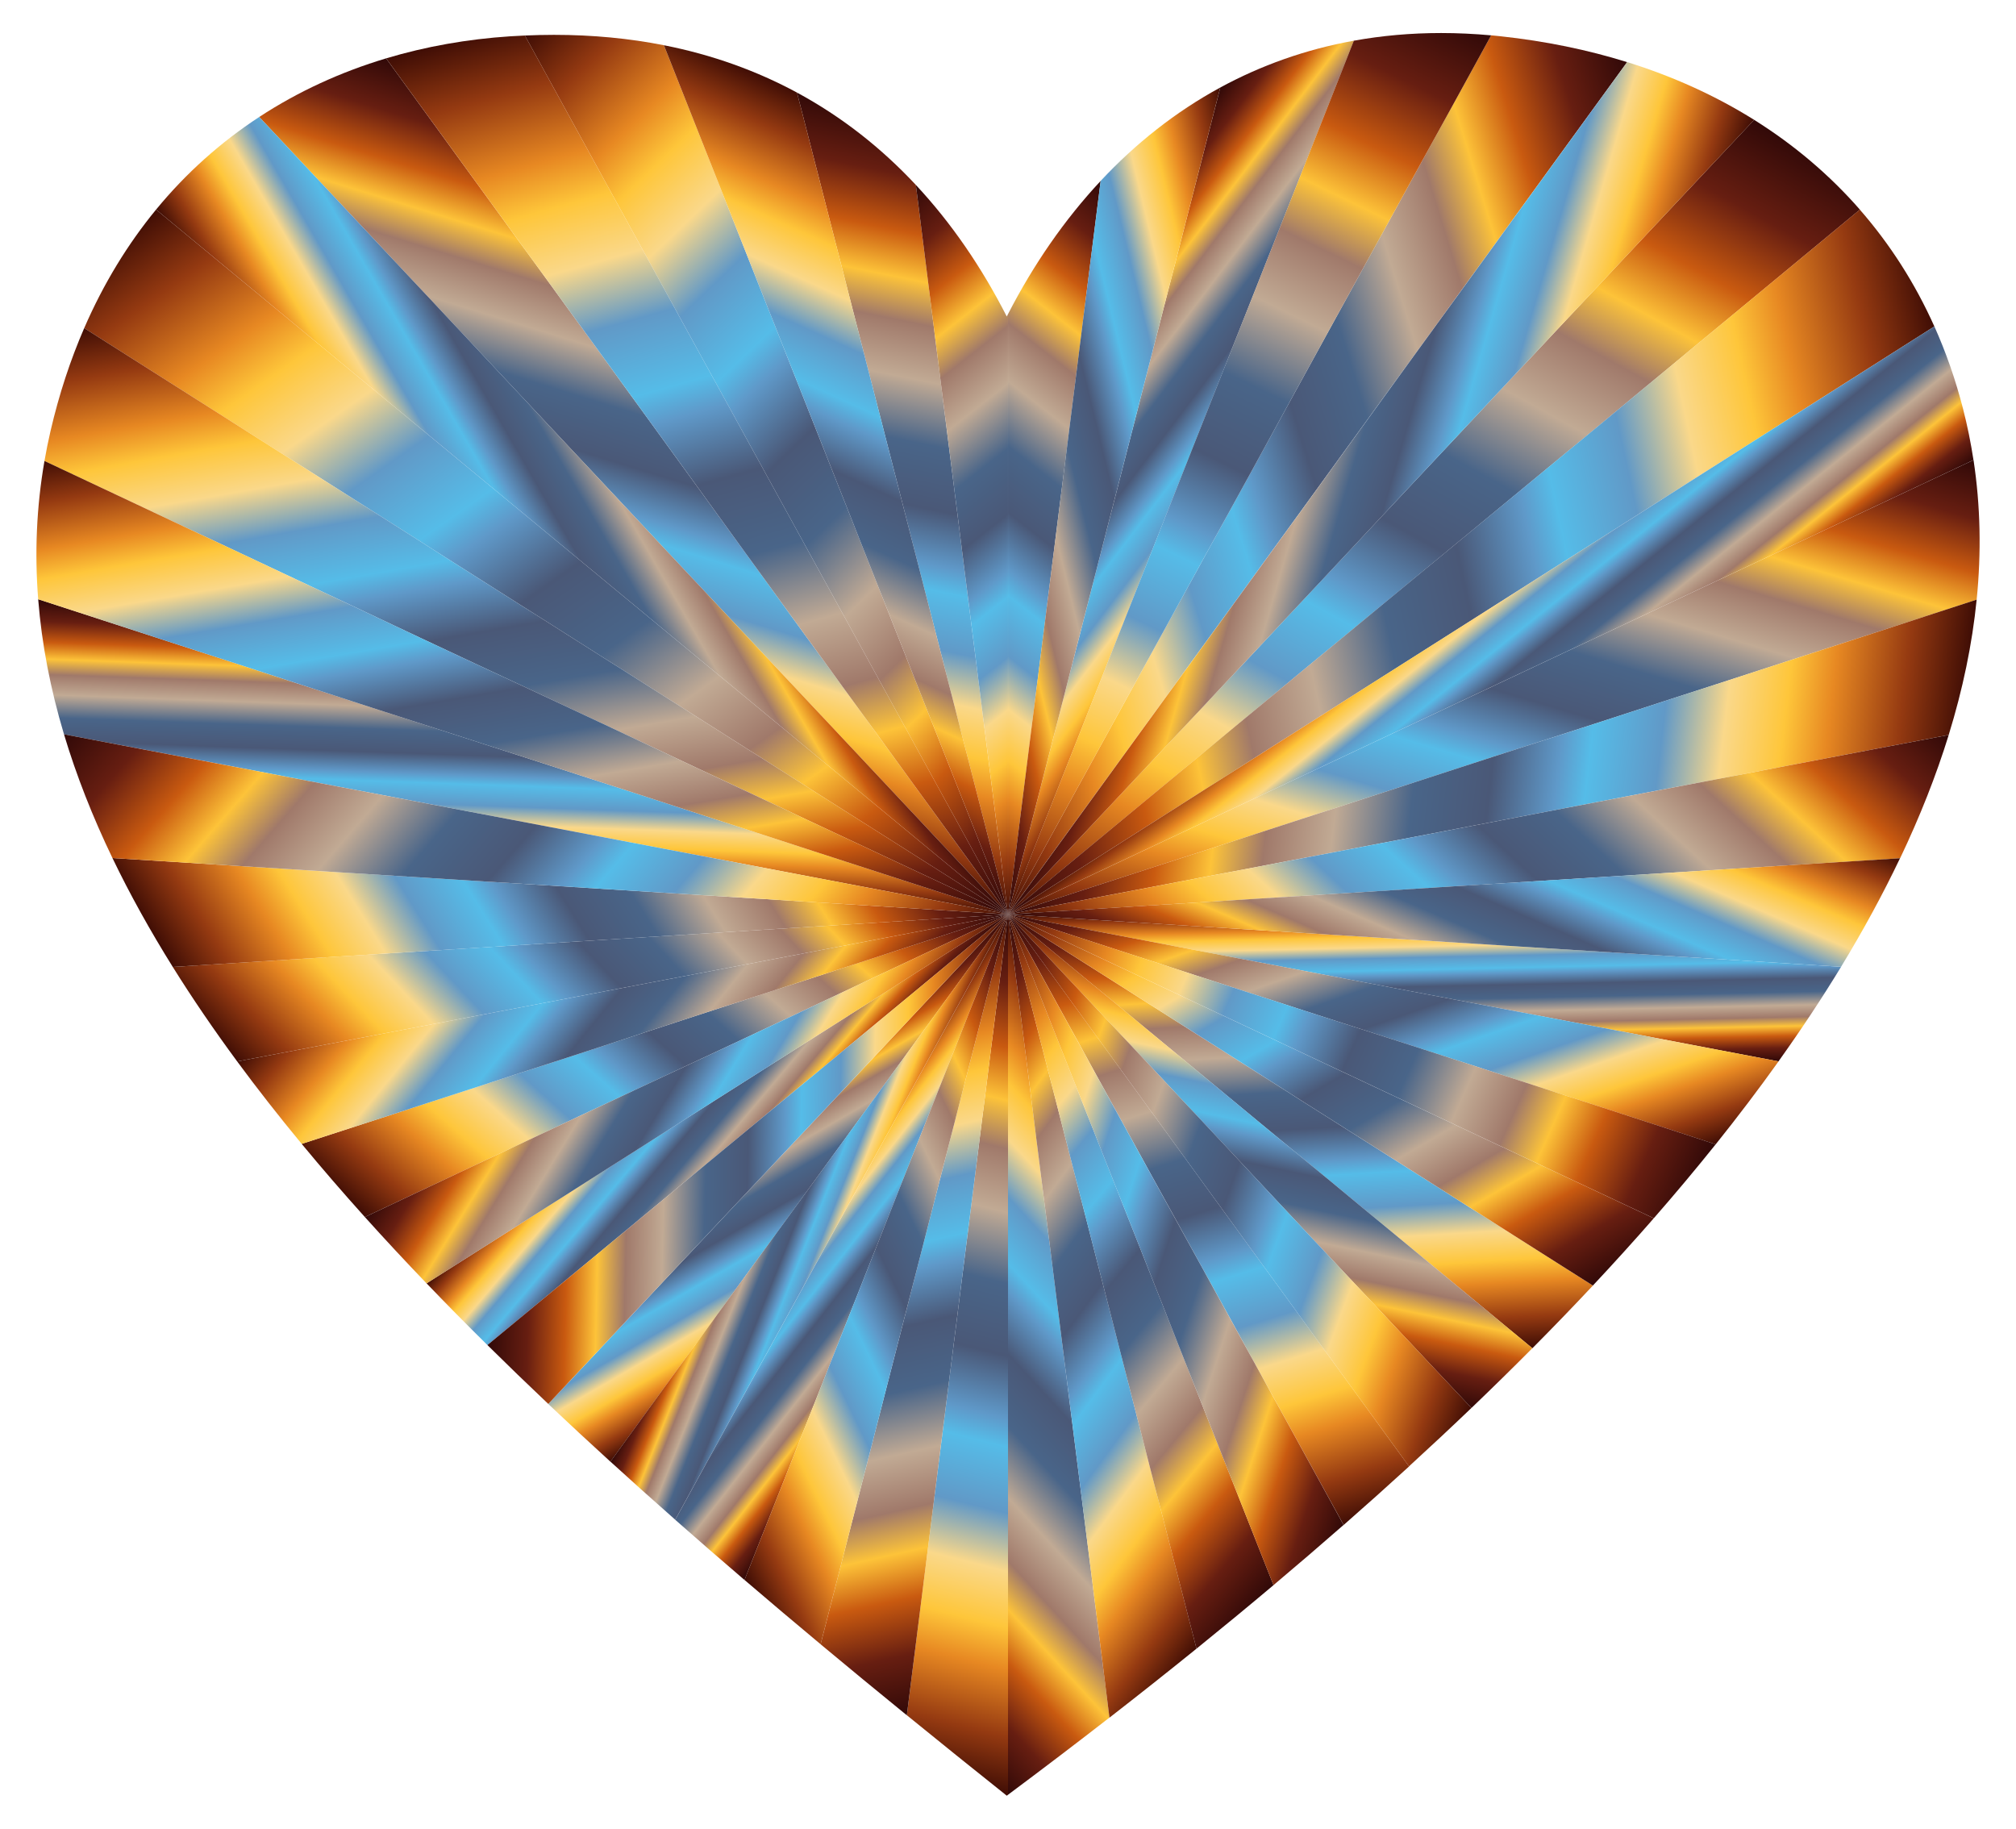 <?xml version="1.0" encoding="UTF-8"?>
<!DOCTYPE svg  PUBLIC '-//W3C//DTD SVG 1.1//EN'  'http://www.w3.org/Graphics/SVG/1.1/DTD/svg11.dtd'>
<svg enable-background="new 0 0 1830 1659.965" version="1.1" viewBox="0 0 1830 1660" xml:space="preserve" xmlns="http://www.w3.org/2000/svg">

	
		
			
				<linearGradient id="an" x1="213.96" x2="815.27" y1="927.98" y2="927.98" gradientTransform="matrix(-.729 .685 -.685 -.729 1540.5 1183.2)" gradientUnits="userSpaceOnUse">
				<stop stop-color="#310908" offset="0"/>
				<stop stop-color="#671E11" offset=".078"/>
				<stop stop-color="#C95A10" offset=".151"/>
				<stop stop-color="#FDC339" offset=".211"/>
				<stop stop-color="#A0796A" offset=".266"/>
				<stop stop-color="#C1AA94" offset=".338"/>
				<stop stop-color="#496589" offset=".419"/>
				<stop stop-color="#4A5877" offset=".501"/>
				<stop stop-color="#5F99C9" offset=".572"/>
				<stop stop-color="#55BCE8" offset=".604"/>
				<stop stop-color="#6199C7" offset=".679"/>
				<stop stop-color="#FAD88A" offset=".745"/>
				<stop stop-color="#FEC63A" offset=".809"/>
				<stop stop-color="#E78822" offset=".857"/>
				<stop stop-color="#953A11" offset=".933"/>
				<stop stop-color="#3F0D05" offset="1"/>
			</linearGradient>
			<path d="m156.83 877.68c17.85 28.59 37.384 57.184 58.46 85.777l699.71-133.48-758.17 47.7z" enable-background="new    " fill="url(#an)"/>
			
				<linearGradient id="ac" x1="656.97" x2="1197.3" y1="1203.8" y2="1203.8" gradientTransform="matrix(.737 -.676 .676 .737 -578.37 973.36)" gradientUnits="userSpaceOnUse">
				<stop stop-color="#310908" offset="0"/>
				<stop stop-color="#671E11" offset=".078"/>
				<stop stop-color="#C95A10" offset=".151"/>
				<stop stop-color="#FDC339" offset=".211"/>
				<stop stop-color="#A0796A" offset=".266"/>
				<stop stop-color="#C1AA94" offset=".338"/>
				<stop stop-color="#496589" offset=".419"/>
				<stop stop-color="#4A5877" offset=".501"/>
				<stop stop-color="#5F99C9" offset=".572"/>
				<stop stop-color="#55BCE8" offset=".604"/>
				<stop stop-color="#6199C7" offset=".679"/>
				<stop stop-color="#FAD88A" offset=".745"/>
				<stop stop-color="#FEC63A" offset=".809"/>
				<stop stop-color="#E78822" offset=".857"/>
				<stop stop-color="#953A11" offset=".933"/>
				<stop stop-color="#3F0D05" offset="1"/>
			</linearGradient>
			<path d="m915 1629.1c31.121-23.188 61.846-46.55 92.107-70.061l-92.107-729.1v799.16z" enable-background="new    " fill="url(#ac)"/>
			
				<linearGradient id="r" x1="575.71" x2="762.65" y1="1043.3" y2="1043.3" gradientTransform="matrix(-.764 -.645 .645 -.764 486.55 2229)" gradientUnits="userSpaceOnUse">
				<stop stop-color="#310908" offset="0"/>
				<stop stop-color="#671E11" offset=".078"/>
				<stop stop-color="#C95A10" offset=".151"/>
				<stop stop-color="#FDC339" offset=".211"/>
				<stop stop-color="#A0796A" offset=".266"/>
				<stop stop-color="#C1AA94" offset=".338"/>
				<stop stop-color="#496589" offset=".419"/>
				<stop stop-color="#4A5877" offset=".501"/>
				<stop stop-color="#5F99C9" offset=".572"/>
				<stop stop-color="#55BCE8" offset=".604"/>
				<stop stop-color="#6199C7" offset=".679"/>
				<stop stop-color="#FAD88A" offset=".745"/>
				<stop stop-color="#FEC63A" offset=".809"/>
				<stop stop-color="#E78822" offset=".857"/>
				<stop stop-color="#953A11" offset=".933"/>
				<stop stop-color="#3F0D05" offset="1"/>
			</linearGradient>
			<path d="m387.21 1164.9c17.925 18.674 36.348 37.341 55.22 55.999l472.57-390.95-527.79 334.95z" enable-background="new    " fill="url(#r)"/>
			
				<linearGradient id="g" x1="278.75" x2="872" y1="989.4" y2="989.4" gradientTransform="matrix(-.665 .747 -.747 -.665 1712.3 1166)" gradientUnits="userSpaceOnUse">
				<stop stop-color="#310908" offset="0"/>
				<stop stop-color="#671E11" offset=".078"/>
				<stop stop-color="#C95A10" offset=".151"/>
				<stop stop-color="#FDC339" offset=".211"/>
				<stop stop-color="#A0796A" offset=".266"/>
				<stop stop-color="#C1AA94" offset=".338"/>
				<stop stop-color="#496589" offset=".419"/>
				<stop stop-color="#4A5877" offset=".501"/>
				<stop stop-color="#5F99C9" offset=".572"/>
				<stop stop-color="#55BCE8" offset=".604"/>
				<stop stop-color="#6199C7" offset=".679"/>
				<stop stop-color="#FAD88A" offset=".745"/>
				<stop stop-color="#FEC63A" offset=".809"/>
				<stop stop-color="#E78822" offset=".857"/>
				<stop stop-color="#953A11" offset=".933"/>
				<stop stop-color="#3F0D05" offset="1"/>
			</linearGradient>
			<path d="m273.86 1038.3c18.3 22.138 37.439 44.272 57.338 66.398l583.8-274.72-641.14 208.32z" enable-background="new    " fill="url(#g)"/>
			
				<linearGradient id="e" x1="360.14" x2="817.5" y1="952.67" y2="952.67" gradientTransform="matrix(-.774 -.633 .633 -.774 411.67 2015.1)" gradientUnits="userSpaceOnUse">
				<stop stop-color="#310908" offset="0"/>
				<stop stop-color="#671E11" offset=".078"/>
				<stop stop-color="#C95A10" offset=".151"/>
				<stop stop-color="#FDC339" offset=".211"/>
				<stop stop-color="#A0796A" offset=".266"/>
				<stop stop-color="#C1AA94" offset=".338"/>
				<stop stop-color="#496589" offset=".419"/>
				<stop stop-color="#4A5877" offset=".501"/>
				<stop stop-color="#5F99C9" offset=".572"/>
				<stop stop-color="#55BCE8" offset=".604"/>
				<stop stop-color="#6199C7" offset=".679"/>
				<stop stop-color="#FAD88A" offset=".745"/>
				<stop stop-color="#FEC63A" offset=".809"/>
				<stop stop-color="#E78822" offset=".857"/>
				<stop stop-color="#953A11" offset=".933"/>
				<stop stop-color="#3F0D05" offset="1"/>
			</linearGradient>
			<path d="m215.29 963.46c18.39 24.95 37.954 49.899 58.573 74.842l641.14-208.32-699.71 133.48z" enable-background="new    " fill="url(#e)"/>
			
				<linearGradient id="d" x1="430" x2="784.78" y1="982.85" y2="982.85" gradientTransform="matrix(.853 .522 -.522 .853 611.82 -178.57)" gradientUnits="userSpaceOnUse">
				<stop stop-color="#310908" offset="0"/>
				<stop stop-color="#671E11" offset=".078"/>
				<stop stop-color="#C95A10" offset=".151"/>
				<stop stop-color="#FDC339" offset=".211"/>
				<stop stop-color="#A0796A" offset=".266"/>
				<stop stop-color="#C1AA94" offset=".338"/>
				<stop stop-color="#496589" offset=".419"/>
				<stop stop-color="#4A5877" offset=".501"/>
				<stop stop-color="#5F99C9" offset=".572"/>
				<stop stop-color="#55BCE8" offset=".604"/>
				<stop stop-color="#6199C7" offset=".679"/>
				<stop stop-color="#FAD88A" offset=".745"/>
				<stop stop-color="#FEC63A" offset=".809"/>
				<stop stop-color="#E78822" offset=".857"/>
				<stop stop-color="#953A11" offset=".933"/>
				<stop stop-color="#3F0D05" offset="1"/>
			</linearGradient>
			<path d="m331.2 1104.7c18.062 20.084 36.748 40.161 56.011 60.23l527.79-334.95-583.8 274.72z" enable-background="new    " fill="url(#d)"/>
			
				<linearGradient id="c" x1="595.54" x2="845.35" y1="1065.3" y2="1065.3" gradientTransform="matrix(.5 .866 -.866 .5 1287.2 -72.465)" gradientUnits="userSpaceOnUse">
				<stop stop-color="#310908" offset="0"/>
				<stop stop-color="#671E11" offset=".078"/>
				<stop stop-color="#C95A10" offset=".151"/>
				<stop stop-color="#FDC339" offset=".211"/>
				<stop stop-color="#A0796A" offset=".266"/>
				<stop stop-color="#C1AA94" offset=".338"/>
				<stop stop-color="#496589" offset=".419"/>
				<stop stop-color="#4A5877" offset=".501"/>
				<stop stop-color="#5F99C9" offset=".572"/>
				<stop stop-color="#55BCE8" offset=".604"/>
				<stop stop-color="#6199C7" offset=".679"/>
				<stop stop-color="#FAD88A" offset=".745"/>
				<stop stop-color="#FEC63A" offset=".809"/>
				<stop stop-color="#E78822" offset=".857"/>
				<stop stop-color="#953A11" offset=".933"/>
				<stop stop-color="#3F0D05" offset="1"/>
			</linearGradient>
			<path d="m497.7 1274.4c18.452 17.463 37.268 34.916 56.4 52.358l360.9-496.74-417.3 444.38z" enable-background="new    " fill="url(#c)"/>
			
				<linearGradient id="b" x1="469.97" x2="1246" y1="1185.6" y2="1185.6" gradientTransform="matrix(-.244 .97 -.97 -.244 2274 687.42)" gradientUnits="userSpaceOnUse">
				<stop stop-color="#310908" offset="0"/>
				<stop stop-color="#671E11" offset=".078"/>
				<stop stop-color="#C95A10" offset=".151"/>
				<stop stop-color="#FDC339" offset=".211"/>
				<stop stop-color="#A0796A" offset=".266"/>
				<stop stop-color="#C1AA94" offset=".338"/>
				<stop stop-color="#496589" offset=".419"/>
				<stop stop-color="#4A5877" offset=".501"/>
				<stop stop-color="#5F99C9" offset=".572"/>
				<stop stop-color="#55BCE8" offset=".604"/>
				<stop stop-color="#6199C7" offset=".679"/>
				<stop stop-color="#FAD88A" offset=".745"/>
				<stop stop-color="#FEC63A" offset=".809"/>
				<stop stop-color="#E78822" offset=".857"/>
				<stop stop-color="#953A11" offset=".933"/>
				<stop stop-color="#3F0D05" offset="1"/>
			</linearGradient>
			<path d="m823.17 1556.9c29.955 24.389 60.225 48.743 90.714 73.055 0.374-0.279 0.746-0.558 1.12-0.837v-799.16l-91.834 726.94z" enable-background="new    " fill="url(#b)"/>
			
				<linearGradient id="a" x1="476.65" x2="1166.2" y1="1200.5" y2="1200.5" gradientTransform="matrix(-.217 -.976 .976 -.217 -154.51 2263)" gradientUnits="userSpaceOnUse">
				<stop stop-color="#310908" offset="0"/>
				<stop stop-color="#671E11" offset=".078"/>
				<stop stop-color="#C95A10" offset=".151"/>
				<stop stop-color="#FDC339" offset=".211"/>
				<stop stop-color="#A0796A" offset=".266"/>
				<stop stop-color="#C1AA94" offset=".338"/>
				<stop stop-color="#496589" offset=".419"/>
				<stop stop-color="#4A5877" offset=".501"/>
				<stop stop-color="#5F99C9" offset=".572"/>
				<stop stop-color="#55BCE8" offset=".604"/>
				<stop stop-color="#6199C7" offset=".679"/>
				<stop stop-color="#FAD88A" offset=".745"/>
				<stop stop-color="#FEC63A" offset=".809"/>
				<stop stop-color="#E78822" offset=".857"/>
				<stop stop-color="#953A11" offset=".933"/>
				<stop stop-color="#3F0D05" offset="1"/>
			</linearGradient>
			<path d="m744.9 1492.5c25.795 21.513 51.905 43 78.263 64.46l91.834-726.94-170.1 662.48z" enable-background="new    " fill="url(#a)"/>
			
				<linearGradient id="ax" x1="648.91" x2="800.7" y1="1093.9" y2="1093.9" gradientTransform="matrix(.929 .369 -.369 .929 460.23 -193.25)" gradientUnits="userSpaceOnUse">
				<stop stop-color="#310908" offset="0"/>
				<stop stop-color="#671E11" offset=".078"/>
				<stop stop-color="#C95A10" offset=".151"/>
				<stop stop-color="#FDC339" offset=".211"/>
				<stop stop-color="#A0796A" offset=".266"/>
				<stop stop-color="#C1AA94" offset=".338"/>
				<stop stop-color="#496589" offset=".419"/>
				<stop stop-color="#4A5877" offset=".501"/>
				<stop stop-color="#5F99C9" offset=".572"/>
				<stop stop-color="#55BCE8" offset=".604"/>
				<stop stop-color="#6199C7" offset=".679"/>
				<stop stop-color="#FAD88A" offset=".745"/>
				<stop stop-color="#FEC63A" offset=".809"/>
				<stop stop-color="#E78822" offset=".857"/>
				<stop stop-color="#953A11" offset=".933"/>
				<stop stop-color="#3F0D05" offset="1"/>
			</linearGradient>
			<path d="m554.1 1326.7c19.296 17.591 38.912 35.17 58.826 52.736l302.08-549.48-360.9 496.74z" enable-background="new    " fill="url(#ax)"/>
			
				<linearGradient id="aw" x1="647.34" x2="831.04" y1="1151.4" y2="1151.4" gradientTransform="matrix(-.788 -.616 .616 -.788 668.45 2494.4)" gradientUnits="userSpaceOnUse">
				<stop stop-color="#310908" offset="0"/>
				<stop stop-color="#671E11" offset=".078"/>
				<stop stop-color="#C95A10" offset=".151"/>
				<stop stop-color="#FDC339" offset=".211"/>
				<stop stop-color="#A0796A" offset=".266"/>
				<stop stop-color="#C1AA94" offset=".338"/>
				<stop stop-color="#496589" offset=".419"/>
				<stop stop-color="#4A5877" offset=".501"/>
				<stop stop-color="#5F99C9" offset=".572"/>
				<stop stop-color="#55BCE8" offset=".604"/>
				<stop stop-color="#6199C7" offset=".679"/>
				<stop stop-color="#FAD88A" offset=".745"/>
				<stop stop-color="#FEC63A" offset=".809"/>
				<stop stop-color="#E78822" offset=".857"/>
				<stop stop-color="#953A11" offset=".933"/>
				<stop stop-color="#3F0D05" offset="1"/>
			</linearGradient>
			<path d="m612.92 1379.5c20.664 18.228 41.645 36.441 62.891 54.639l239.19-604.12-302.08 549.48z" enable-background="new    " fill="url(#aw)"/>
			
				<linearGradient id="av" x1="446.21" x2="910.04" y1="1051.6" y2="1051.6" gradientTransform="matrix(1 .022 -.022 1 23.364 -14.709)" gradientUnits="userSpaceOnUse">
				<stop stop-color="#310908" offset="0"/>
				<stop stop-color="#671E11" offset=".078"/>
				<stop stop-color="#C95A10" offset=".151"/>
				<stop stop-color="#FDC339" offset=".211"/>
				<stop stop-color="#A0796A" offset=".266"/>
				<stop stop-color="#C1AA94" offset=".338"/>
				<stop stop-color="#496589" offset=".419"/>
				<stop stop-color="#4A5877" offset=".501"/>
				<stop stop-color="#5F99C9" offset=".572"/>
				<stop stop-color="#55BCE8" offset=".604"/>
				<stop stop-color="#6199C7" offset=".679"/>
				<stop stop-color="#FAD88A" offset=".745"/>
				<stop stop-color="#FEC63A" offset=".809"/>
				<stop stop-color="#E78822" offset=".857"/>
				<stop stop-color="#953A11" offset=".933"/>
				<stop stop-color="#3F0D05" offset="1"/>
			</linearGradient>
			<path d="m442.43 1220.9c18.026 17.822 36.457 35.635 55.268 53.438l417.3-444.38-472.57 390.95z" enable-background="new    " fill="url(#av)"/>
			
				<linearGradient id="au" x1="164.81" x2="832.96" y1="848.48" y2="848.48" gradientTransform="matrix(-.848 .53 -.53 -.848 1378.8 1261)" gradientUnits="userSpaceOnUse">
				<stop stop-color="#310908" offset="0"/>
				<stop stop-color="#671E11" offset=".078"/>
				<stop stop-color="#C95A10" offset=".151"/>
				<stop stop-color="#FDC339" offset=".211"/>
				<stop stop-color="#A0796A" offset=".266"/>
				<stop stop-color="#C1AA94" offset=".338"/>
				<stop stop-color="#496589" offset=".419"/>
				<stop stop-color="#4A5877" offset=".501"/>
				<stop stop-color="#5F99C9" offset=".572"/>
				<stop stop-color="#55BCE8" offset=".604"/>
				<stop stop-color="#6199C7" offset=".679"/>
				<stop stop-color="#FAD88A" offset=".745"/>
				<stop stop-color="#FEC63A" offset=".809"/>
				<stop stop-color="#E78822" offset=".857"/>
				<stop stop-color="#953A11" offset=".933"/>
				<stop stop-color="#3F0D05" offset="1"/>
			</linearGradient>
			<path d="m102.08 778.84c15.836 32.935 34.172 65.886 54.75 98.845l758.17-47.7-812.92-51.145z" enable-background="new    " fill="url(#au)"/>
			
				<linearGradient id="at" x1="255.73" x2="1135.3" y1="473.14" y2="473.14" gradientTransform="matrix(-.692 -.722 .722 -.692 865.58 1231.3)" gradientUnits="userSpaceOnUse">
				<stop stop-color="#310908" offset="0"/>
				<stop stop-color="#671E11" offset=".078"/>
				<stop stop-color="#C95A10" offset=".151"/>
				<stop stop-color="#FDC339" offset=".211"/>
				<stop stop-color="#A0796A" offset=".266"/>
				<stop stop-color="#C1AA94" offset=".338"/>
				<stop stop-color="#496589" offset=".419"/>
				<stop stop-color="#4A5877" offset=".501"/>
				<stop stop-color="#5F99C9" offset=".572"/>
				<stop stop-color="#55BCE8" offset=".604"/>
				<stop stop-color="#6199C7" offset=".679"/>
				<stop stop-color="#FAD88A" offset=".745"/>
				<stop stop-color="#FEC63A" offset=".809"/>
				<stop stop-color="#E78822" offset=".857"/>
				<stop stop-color="#953A11" offset=".933"/>
				<stop stop-color="#3F0D05" offset="1"/>
			</linearGradient>
			<path d="m602.64 41.05c-31.312-6.179-64.561-9.418-99.802-9.417-8.672 0-17.482 0.214-26.399 0.609l438.56 797.74-312.36-788.93z" enable-background="new    " fill="url(#at)"/>
			
				<linearGradient id="as" x1="269.86" x2="846.59" y1="433.66" y2="433.66" gradientTransform="matrix(-.294 .956 -.956 -.294 1166.2 21.511)" gradientUnits="userSpaceOnUse">
				<stop stop-color="#310908" offset="0"/>
				<stop stop-color="#671E11" offset=".078"/>
				<stop stop-color="#C95A10" offset=".151"/>
				<stop stop-color="#FDC339" offset=".211"/>
				<stop stop-color="#A0796A" offset=".266"/>
				<stop stop-color="#C1AA94" offset=".338"/>
				<stop stop-color="#496589" offset=".419"/>
				<stop stop-color="#4A5877" offset=".501"/>
				<stop stop-color="#5F99C9" offset=".572"/>
				<stop stop-color="#55BCE8" offset=".604"/>
				<stop stop-color="#6199C7" offset=".679"/>
				<stop stop-color="#FAD88A" offset=".745"/>
				<stop stop-color="#FEC63A" offset=".809"/>
				<stop stop-color="#E78822" offset=".857"/>
				<stop stop-color="#953A11" offset=".933"/>
				<stop stop-color="#3F0D05" offset="1"/>
			</linearGradient>
			<path d="m350.47 52.979c-41.024 12.314-79.752 30.017-115.17 53.204l679.69 723.8-564.53-777z" enable-background="new    " fill="url(#as)"/>
			
				<linearGradient id="ar" x1="472.53" x2="1165.9" y1="457.01" y2="457.01" gradientTransform="matrix(-.198 .98 -.98 -.198 1429.1 -255.81)" gradientUnits="userSpaceOnUse">
				<stop stop-color="#310908" offset="0"/>
				<stop stop-color="#671E11" offset=".078"/>
				<stop stop-color="#C95A10" offset=".151"/>
				<stop stop-color="#FDC339" offset=".211"/>
				<stop stop-color="#A0796A" offset=".266"/>
				<stop stop-color="#C1AA94" offset=".338"/>
				<stop stop-color="#496589" offset=".419"/>
				<stop stop-color="#4A5877" offset=".501"/>
				<stop stop-color="#5F99C9" offset=".572"/>
				<stop stop-color="#55BCE8" offset=".604"/>
				<stop stop-color="#6199C7" offset=".679"/>
				<stop stop-color="#FAD88A" offset=".745"/>
				<stop stop-color="#FEC63A" offset=".809"/>
				<stop stop-color="#E78822" offset=".857"/>
				<stop stop-color="#953A11" offset=".933"/>
				<stop stop-color="#3F0D05" offset="1"/>
			</linearGradient>
			<path d="m831.35 167.85c-31.38-33.614-67.296-61.89-107.88-83.817l191.53 745.95-83.646-662.13z" enable-background="new    " fill="url(#ar)"/>
			
				<linearGradient id="aq" x1="390.95" x2="720.92" y1="394.87" y2="511.1" gradientTransform="matrix(-.651 .759 -.759 -.651 1227.6 371.48)" gradientUnits="userSpaceOnUse">
				<stop stop-color="#310908" offset="0"/>
				<stop stop-color="#671E11" offset=".078"/>
				<stop stop-color="#C95A10" offset=".151"/>
				<stop stop-color="#FDC339" offset=".211"/>
				<stop stop-color="#A0796A" offset=".266"/>
				<stop stop-color="#C1AA94" offset=".338"/>
				<stop stop-color="#496589" offset=".419"/>
				<stop stop-color="#4A5877" offset=".501"/>
				<stop stop-color="#5F99C9" offset=".572"/>
				<stop stop-color="#55BCE8" offset=".604"/>
				<stop stop-color="#6199C7" offset=".679"/>
				<stop stop-color="#FAD88A" offset=".745"/>
				<stop stop-color="#FEC63A" offset=".809"/>
				<stop stop-color="#E78822" offset=".857"/>
				<stop stop-color="#953A11" offset=".933"/>
				<stop stop-color="#3F0D05" offset="1"/>
			</linearGradient>
			<path d="m235.31 106.18c-34.712 22.727-66.235 50.723-93.632 84.049l773.32 639.75-679.69-723.8z" enable-background="new    " fill="url(#aq)"/>
			
				<linearGradient id="ap" x1="463.99" x2="1065.4" y1="435.52" y2="435.52" gradientTransform="matrix(.413 -.911 .911 .413 48.921 946.91)" gradientUnits="userSpaceOnUse">
				<stop stop-color="#310908" offset="0"/>
				<stop stop-color="#671E11" offset=".078"/>
				<stop stop-color="#C95A10" offset=".151"/>
				<stop stop-color="#FDC339" offset=".211"/>
				<stop stop-color="#A0796A" offset=".266"/>
				<stop stop-color="#C1AA94" offset=".338"/>
				<stop stop-color="#496589" offset=".419"/>
				<stop stop-color="#4A5877" offset=".501"/>
				<stop stop-color="#5F99C9" offset=".572"/>
				<stop stop-color="#55BCE8" offset=".604"/>
				<stop stop-color="#6199C7" offset=".679"/>
				<stop stop-color="#FAD88A" offset=".745"/>
				<stop stop-color="#FEC63A" offset=".809"/>
				<stop stop-color="#E78822" offset=".857"/>
				<stop stop-color="#953A11" offset=".933"/>
				<stop stop-color="#3F0D05" offset="1"/>
			</linearGradient>
			<path d="m723.47 84.036c-36.476-19.707-76.722-34.28-120.83-42.986l312.36 788.93-191.53-745.95z" enable-background="new    " fill="url(#ap)"/>
			
				<linearGradient id="ao" x1="172.65" x2="1072.9" y1="428.32" y2="428.32" gradientTransform="matrix(-.269 -.963 .963 -.269 387.67 1156.5)" gradientUnits="userSpaceOnUse">
				<stop stop-color="#310908" offset="0"/>
				<stop stop-color="#671E11" offset=".078"/>
				<stop stop-color="#C95A10" offset=".151"/>
				<stop stop-color="#FDC339" offset=".211"/>
				<stop stop-color="#A0796A" offset=".266"/>
				<stop stop-color="#C1AA94" offset=".338"/>
				<stop stop-color="#496589" offset=".419"/>
				<stop stop-color="#4A5877" offset=".501"/>
				<stop stop-color="#5F99C9" offset=".572"/>
				<stop stop-color="#55BCE8" offset=".604"/>
				<stop stop-color="#6199C7" offset=".679"/>
				<stop stop-color="#FAD88A" offset=".745"/>
				<stop stop-color="#FEC63A" offset=".809"/>
				<stop stop-color="#E78822" offset=".857"/>
				<stop stop-color="#953A11" offset=".933"/>
				<stop stop-color="#3F0D05" offset="1"/>
			</linearGradient>
			<path d="m476.44 32.242c-4.481 0.198-8.98 0.428-13.52 0.727-38.794 2.557-76.498 9.22-112.44 20.01l564.53 777-438.56-797.74z" enable-background="new    " fill="url(#ao)"/>
			
				<linearGradient id="am" x1="347.51" x2="602.15" y1="686.96" y2="686.96" gradientTransform="matrix(-.035 .999 -.999 -.035 1178.2 236.79)" gradientUnits="userSpaceOnUse">
				<stop stop-color="#310908" offset="0"/>
				<stop stop-color="#671E11" offset=".078"/>
				<stop stop-color="#C95A10" offset=".151"/>
				<stop stop-color="#FDC339" offset=".211"/>
				<stop stop-color="#A0796A" offset=".266"/>
				<stop stop-color="#C1AA94" offset=".338"/>
				<stop stop-color="#496589" offset=".419"/>
				<stop stop-color="#4A5877" offset=".501"/>
				<stop stop-color="#5F99C9" offset=".572"/>
				<stop stop-color="#55BCE8" offset=".604"/>
				<stop stop-color="#6199C7" offset=".679"/>
				<stop stop-color="#FAD88A" offset=".745"/>
				<stop stop-color="#FEC63A" offset=".809"/>
				<stop stop-color="#E78822" offset=".857"/>
				<stop stop-color="#953A11" offset=".933"/>
				<stop stop-color="#3F0D05" offset="1"/>
			</linearGradient>
			<path d="m34.663 543.94c3.204 40.8 11.174 81.665 23.425 122.57l856.91 163.46-880.34-286.04z" enable-background="new    " fill="url(#am)"/>
			
				<linearGradient id="al" x1="-6.836" x2="960.84" y1="479.24" y2="479.24" gradientTransform="matrix(-.574 -.819 .819 -.574 362.36 1208.8)" gradientUnits="userSpaceOnUse">
				<stop stop-color="#310908" offset="0"/>
				<stop stop-color="#671E11" offset=".078"/>
				<stop stop-color="#C95A10" offset=".151"/>
				<stop stop-color="#FDC339" offset=".211"/>
				<stop stop-color="#A0796A" offset=".266"/>
				<stop stop-color="#C1AA94" offset=".338"/>
				<stop stop-color="#496589" offset=".419"/>
				<stop stop-color="#4A5877" offset=".501"/>
				<stop stop-color="#5F99C9" offset=".572"/>
				<stop stop-color="#55BCE8" offset=".604"/>
				<stop stop-color="#6199C7" offset=".679"/>
				<stop stop-color="#FAD88A" offset=".745"/>
				<stop stop-color="#FEC63A" offset=".809"/>
				<stop stop-color="#E78822" offset=".857"/>
				<stop stop-color="#953A11" offset=".933"/>
				<stop stop-color="#3F0D05" offset="1"/>
			</linearGradient>
			<path d="m141.68 190.23c-25.624 31.17-47.628 67.011-65.239 107.58l838.56 532.17-773.32-639.75z" enable-background="new    " fill="url(#al)"/>
			
				<linearGradient id="ak" x1="109.48" x2="863.61" y1="776.22" y2="776.22" gradientTransform="matrix(.755 .656 -.656 .755 609.92 -135.71)" gradientUnits="userSpaceOnUse">
				<stop stop-color="#310908" offset="0"/>
				<stop stop-color="#671E11" offset=".078"/>
				<stop stop-color="#C95A10" offset=".151"/>
				<stop stop-color="#FDC339" offset=".211"/>
				<stop stop-color="#A0796A" offset=".266"/>
				<stop stop-color="#C1AA94" offset=".338"/>
				<stop stop-color="#496589" offset=".419"/>
				<stop stop-color="#4A5877" offset=".501"/>
				<stop stop-color="#5F99C9" offset=".572"/>
				<stop stop-color="#55BCE8" offset=".604"/>
				<stop stop-color="#6199C7" offset=".679"/>
				<stop stop-color="#FAD88A" offset=".745"/>
				<stop stop-color="#FEC63A" offset=".809"/>
				<stop stop-color="#E78822" offset=".857"/>
				<stop stop-color="#953A11" offset=".933"/>
				<stop stop-color="#3F0D05" offset="1"/>
			</linearGradient>
			<path d="m58.088 666.52c11.202 37.408 25.975 74.853 43.989 112.32l812.92 51.145-856.91-163.46z" enable-background="new    " fill="url(#ak)"/>
			
				<linearGradient id="aj" x1="139.87" x2="809.25" y1="553.45" y2="553.45" gradientTransform="matrix(-.173 -.985 .985 -.173 5.059 1132)" gradientUnits="userSpaceOnUse">
				<stop stop-color="#310908" offset="0"/>
				<stop stop-color="#671E11" offset=".078"/>
				<stop stop-color="#C95A10" offset=".151"/>
				<stop stop-color="#FDC339" offset=".211"/>
				<stop stop-color="#A0796A" offset=".266"/>
				<stop stop-color="#C1AA94" offset=".338"/>
				<stop stop-color="#496589" offset=".419"/>
				<stop stop-color="#4A5877" offset=".501"/>
				<stop stop-color="#5F99C9" offset=".572"/>
				<stop stop-color="#55BCE8" offset=".604"/>
				<stop stop-color="#6199C7" offset=".679"/>
				<stop stop-color="#FAD88A" offset=".745"/>
				<stop stop-color="#FEC63A" offset=".809"/>
				<stop stop-color="#E78822" offset=".857"/>
				<stop stop-color="#953A11" offset=".933"/>
				<stop stop-color="#3F0D05" offset="1"/>
			</linearGradient>
			<path d="m76.436 297.81c-12.488 28.766-22.783 59.892-30.572 93.439-2.101 9.049-3.922 18.102-5.497 27.159l874.63 411.57-838.56-532.17z" enable-background="new    " fill="url(#aj)"/>
			
				<linearGradient id="ai" x1="197.19" x2="749.65" y1="614.46" y2="614.46" gradientTransform="matrix(-.168 -.986 .986 -.168 -61.802 1196.2)" gradientUnits="userSpaceOnUse">
				<stop stop-color="#310908" offset="0"/>
				<stop stop-color="#671E11" offset=".078"/>
				<stop stop-color="#C95A10" offset=".151"/>
				<stop stop-color="#FDC339" offset=".211"/>
				<stop stop-color="#A0796A" offset=".266"/>
				<stop stop-color="#C1AA94" offset=".338"/>
				<stop stop-color="#496589" offset=".419"/>
				<stop stop-color="#4A5877" offset=".501"/>
				<stop stop-color="#5F99C9" offset=".572"/>
				<stop stop-color="#55BCE8" offset=".604"/>
				<stop stop-color="#6199C7" offset=".679"/>
				<stop stop-color="#FAD88A" offset=".745"/>
				<stop stop-color="#FEC63A" offset=".809"/>
				<stop stop-color="#E78822" offset=".857"/>
				<stop stop-color="#953A11" offset=".933"/>
				<stop stop-color="#3F0D05" offset="1"/>
			</linearGradient>
			<path d="m40.367 418.41c-7.263 41.762-8.996 83.613-5.704 125.53l880.34 286.04-874.63-411.57z" enable-background="new    " fill="url(#ai)"/>
			
				<linearGradient id="ah" x1="543.49" x2="1021.9" y1="1146.2" y2="1146.2" gradientTransform="matrix(-.9 .435 -.435 -.9 2017.1 1860.1)" gradientUnits="userSpaceOnUse">
				<stop stop-color="#310908" offset="0"/>
				<stop stop-color="#671E11" offset=".078"/>
				<stop stop-color="#C95A10" offset=".151"/>
				<stop stop-color="#FDC339" offset=".211"/>
				<stop stop-color="#A0796A" offset=".266"/>
				<stop stop-color="#C1AA94" offset=".338"/>
				<stop stop-color="#496589" offset=".419"/>
				<stop stop-color="#4A5877" offset=".501"/>
				<stop stop-color="#5F99C9" offset=".572"/>
				<stop stop-color="#55BCE8" offset=".604"/>
				<stop stop-color="#6199C7" offset=".679"/>
				<stop stop-color="#FAD88A" offset=".745"/>
				<stop stop-color="#FEC63A" offset=".809"/>
				<stop stop-color="#E78822" offset=".857"/>
				<stop stop-color="#953A11" offset=".933"/>
				<stop stop-color="#3F0D05" offset="1"/>
			</linearGradient>
			<path d="m675.81 1434.1c22.738 19.475 45.784 38.932 69.089 58.368l170.1-662.48-239.19 604.12z" enable-background="new    " fill="url(#ah)"/>
			
				<linearGradient id="ag" x1="845.62" x2="1803.9" y1="449.75" y2="449.75" gradientTransform="matrix(-.482 .876 -.876 -.482 2340.1 -445.01)" gradientUnits="userSpaceOnUse">
				<stop stop-color="#310908" offset="0"/>
				<stop stop-color="#671E11" offset=".078"/>
				<stop stop-color="#C95A10" offset=".151"/>
				<stop stop-color="#FDC339" offset=".211"/>
				<stop stop-color="#A0796A" offset=".266"/>
				<stop stop-color="#C1AA94" offset=".338"/>
				<stop stop-color="#496589" offset=".419"/>
				<stop stop-color="#4A5877" offset=".501"/>
				<stop stop-color="#5F99C9" offset=".572"/>
				<stop stop-color="#55BCE8" offset=".604"/>
				<stop stop-color="#6199C7" offset=".679"/>
				<stop stop-color="#FAD88A" offset=".745"/>
				<stop stop-color="#FEC63A" offset=".809"/>
				<stop stop-color="#E78822" offset=".857"/>
				<stop stop-color="#953A11" offset=".933"/>
				<stop stop-color="#3F0D05" offset="1"/>
			</linearGradient>
			<path d="m1688.3 190.28c-27.54-31.519-59.731-58.802-96.012-81.501l-677.25 721.2 773.26-639.7z" enable-background="new    " fill="url(#ag)"/>
			
				<linearGradient id="af" x1="817.34" x2="1581.8" y1="449.16" y2="449.16" gradientTransform="matrix(-.956 .294 -.294 -.956 2465.9 491.7)" gradientUnits="userSpaceOnUse">
				<stop stop-color="#310908" offset="0"/>
				<stop stop-color="#671E11" offset=".078"/>
				<stop stop-color="#C95A10" offset=".151"/>
				<stop stop-color="#FDC339" offset=".211"/>
				<stop stop-color="#A0796A" offset=".266"/>
				<stop stop-color="#C1AA94" offset=".338"/>
				<stop stop-color="#496589" offset=".419"/>
				<stop stop-color="#4A5877" offset=".501"/>
				<stop stop-color="#5F99C9" offset=".572"/>
				<stop stop-color="#55BCE8" offset=".604"/>
				<stop stop-color="#6199C7" offset=".679"/>
				<stop stop-color="#FAD88A" offset=".745"/>
				<stop stop-color="#FEC63A" offset=".809"/>
				<stop stop-color="#E78822" offset=".857"/>
				<stop stop-color="#953A11" offset=".933"/>
				<stop stop-color="#3F0D05" offset="1"/>
			</linearGradient>
			<path d="m1477 56.391c-35.869-11.19-74.129-19.062-114.47-23.422-2.993-0.324-5.968-0.61-8.935-0.88l-438.65 797.89 562.05-773.59z" enable-background="new    " fill="url(#af)"/>
			
				<linearGradient id="ae" x1="857.14" x2="1791.5" y1="503.02" y2="503.02" gradientTransform="matrix(.978 -.21 .21 .978 -77.416 292.26)" gradientUnits="userSpaceOnUse">
				<stop stop-color="#310908" offset="0"/>
				<stop stop-color="#671E11" offset=".078"/>
				<stop stop-color="#C95A10" offset=".151"/>
				<stop stop-color="#FDC339" offset=".211"/>
				<stop stop-color="#A0796A" offset=".266"/>
				<stop stop-color="#C1AA94" offset=".338"/>
				<stop stop-color="#496589" offset=".419"/>
				<stop stop-color="#4A5877" offset=".501"/>
				<stop stop-color="#5F99C9" offset=".572"/>
				<stop stop-color="#55BCE8" offset=".604"/>
				<stop stop-color="#6199C7" offset=".679"/>
				<stop stop-color="#FAD88A" offset=".745"/>
				<stop stop-color="#FEC63A" offset=".809"/>
				<stop stop-color="#E78822" offset=".857"/>
				<stop stop-color="#953A11" offset=".933"/>
				<stop stop-color="#3F0D05" offset="1"/>
			</linearGradient>
			<path d="m1755.9 296.31c-17.6-39.298-40.339-74.751-67.668-106.03l-773.26 639.7 840.93-533.67z" enable-background="new    " fill="url(#ae)"/>
			
				<linearGradient id="ad" x1="1036.2" x2="1485.6" y1="459.24" y2="459.24" gradientTransform="matrix(.96 .279 -.279 .96 173.19 -331.83)" gradientUnits="userSpaceOnUse">
				<stop stop-color="#310908" offset="0"/>
				<stop stop-color="#671E11" offset=".078"/>
				<stop stop-color="#C95A10" offset=".151"/>
				<stop stop-color="#FDC339" offset=".211"/>
				<stop stop-color="#A0796A" offset=".266"/>
				<stop stop-color="#C1AA94" offset=".338"/>
				<stop stop-color="#496589" offset=".419"/>
				<stop stop-color="#4A5877" offset=".501"/>
				<stop stop-color="#5F99C9" offset=".572"/>
				<stop stop-color="#55BCE8" offset=".604"/>
				<stop stop-color="#6199C7" offset=".679"/>
				<stop stop-color="#FAD88A" offset=".745"/>
				<stop stop-color="#FEC63A" offset=".809"/>
				<stop stop-color="#E78822" offset=".857"/>
				<stop stop-color="#953A11" offset=".933"/>
				<stop stop-color="#3F0D05" offset="1"/>
			</linearGradient>
			<path d="m1592.3 108.78c-34.811-21.779-73.378-39.345-115.2-52.392l-562.05 773.59 677.25-721.2z" enable-background="new    " fill="url(#ad)"/>
			
				<linearGradient id="ab" x1="1192.4" x2="1419.5" y1="549.31" y2="549.31" gradientTransform="matrix(-.626 -.78 .78 -.626 1761.3 1970.9)" gradientUnits="userSpaceOnUse">
				<stop stop-color="#310908" offset="0"/>
				<stop stop-color="#671E11" offset=".078"/>
				<stop stop-color="#C95A10" offset=".151"/>
				<stop stop-color="#FDC339" offset=".211"/>
				<stop stop-color="#A0796A" offset=".266"/>
				<stop stop-color="#C1AA94" offset=".338"/>
				<stop stop-color="#496589" offset=".419"/>
				<stop stop-color="#4A5877" offset=".501"/>
				<stop stop-color="#5F99C9" offset=".572"/>
				<stop stop-color="#55BCE8" offset=".604"/>
				<stop stop-color="#6199C7" offset=".679"/>
				<stop stop-color="#FAD88A" offset=".745"/>
				<stop stop-color="#FEC63A" offset=".809"/>
				<stop stop-color="#E78822" offset=".857"/>
				<stop stop-color="#953A11" offset=".933"/>
				<stop stop-color="#3F0D05" offset="1"/>
			</linearGradient>
			<path d="m1791.4 417.57c-2.383-15.648-5.547-31.206-9.517-46.666-6.728-26.199-15.433-51.08-25.965-74.596l-840.93 533.67 876.41-412.41z" enable-background="new    " fill="url(#ab)"/>
			
				<linearGradient id="aa" x1="1034.3" x2="1679.2" y1="607.01" y2="607.01" gradientTransform="matrix(-.285 .959 -.959 -.285 2340.1 -498.41)" gradientUnits="userSpaceOnUse">
				<stop stop-color="#310908" offset="0"/>
				<stop stop-color="#671E11" offset=".078"/>
				<stop stop-color="#C95A10" offset=".151"/>
				<stop stop-color="#FDC339" offset=".211"/>
				<stop stop-color="#A0796A" offset=".266"/>
				<stop stop-color="#C1AA94" offset=".338"/>
				<stop stop-color="#496589" offset=".419"/>
				<stop stop-color="#4A5877" offset=".501"/>
				<stop stop-color="#5F99C9" offset=".572"/>
				<stop stop-color="#55BCE8" offset=".604"/>
				<stop stop-color="#6199C7" offset=".679"/>
				<stop stop-color="#FAD88A" offset=".745"/>
				<stop stop-color="#FEC63A" offset=".809"/>
				<stop stop-color="#E78822" offset=".857"/>
				<stop stop-color="#953A11" offset=".933"/>
				<stop stop-color="#3F0D05" offset="1"/>
			</linearGradient>
			<path d="m1794.3 544.29c4.272-42.788 3.485-85.072-2.856-126.72l-876.41 412.41 879.27-285.69z" enable-background="new    " fill="url(#aa)"/>
			
				<linearGradient id="z" x1="587.04" x2="1159.3" y1="498.08" y2="498.08" gradientTransform="matrix(.618 .786 -.786 .618 725.86 -495.9)" gradientUnits="userSpaceOnUse">
				<stop stop-color="#310908" offset="0"/>
				<stop stop-color="#671E11" offset=".078"/>
				<stop stop-color="#C95A10" offset=".151"/>
				<stop stop-color="#FDC339" offset=".211"/>
				<stop stop-color="#A0796A" offset=".266"/>
				<stop stop-color="#C1AA94" offset=".338"/>
				<stop stop-color="#496589" offset=".419"/>
				<stop stop-color="#4A5877" offset=".501"/>
				<stop stop-color="#5F99C9" offset=".572"/>
				<stop stop-color="#55BCE8" offset=".604"/>
				<stop stop-color="#6199C7" offset=".679"/>
				<stop stop-color="#FAD88A" offset=".745"/>
				<stop stop-color="#FEC63A" offset=".809"/>
				<stop stop-color="#E78822" offset=".857"/>
				<stop stop-color="#953A11" offset=".933"/>
				<stop stop-color="#3F0D05" offset="1"/>
			</linearGradient>
			<path d="m831.35 167.85 83.646 662.13v-544.88c-0.372 0.723-0.751 1.44-1.121 2.164-22.809-44.708-50.277-84.874-82.526-119.42z" enable-background="new    " fill="url(#z)"/>
			
				<linearGradient id="y" x1="935.01" x2="1774.4" y1="687.14" y2="687.14" gradientTransform="matrix(.993 .118 -.118 .993 90.896 -155.57)" gradientUnits="userSpaceOnUse">
				<stop stop-color="#310908" offset="0"/>
				<stop stop-color="#671E11" offset=".078"/>
				<stop stop-color="#C95A10" offset=".151"/>
				<stop stop-color="#FDC339" offset=".211"/>
				<stop stop-color="#A0796A" offset=".266"/>
				<stop stop-color="#C1AA94" offset=".338"/>
				<stop stop-color="#496589" offset=".419"/>
				<stop stop-color="#4A5877" offset=".501"/>
				<stop stop-color="#5F99C9" offset=".572"/>
				<stop stop-color="#55BCE8" offset=".604"/>
				<stop stop-color="#6199C7" offset=".679"/>
				<stop stop-color="#FAD88A" offset=".745"/>
				<stop stop-color="#FEC63A" offset=".809"/>
				<stop stop-color="#E78822" offset=".857"/>
				<stop stop-color="#953A11" offset=".933"/>
				<stop stop-color="#3F0D05" offset="1"/>
			</linearGradient>
			<path d="m1768.9 667.1c12.761-41.316 21.343-82.287 25.388-122.81l-879.27 285.69 853.88-162.89z" enable-background="new    " fill="url(#y)"/>
			
				<linearGradient id="x" x1="668.89" x2="1245.2" y1="498.04" y2="498.04" gradientTransform="matrix(-.616 .788 -.788 -.616 1938.1 49.193)" gradientUnits="userSpaceOnUse">
				<stop stop-color="#310908" offset="0"/>
				<stop stop-color="#671E11" offset=".078"/>
				<stop stop-color="#C95A10" offset=".151"/>
				<stop stop-color="#FDC339" offset=".211"/>
				<stop stop-color="#A0796A" offset=".266"/>
				<stop stop-color="#C1AA94" offset=".338"/>
				<stop stop-color="#496589" offset=".419"/>
				<stop stop-color="#4A5877" offset=".501"/>
				<stop stop-color="#5F99C9" offset=".572"/>
				<stop stop-color="#55BCE8" offset=".604"/>
				<stop stop-color="#6199C7" offset=".679"/>
				<stop stop-color="#FAD88A" offset=".745"/>
				<stop stop-color="#FEC63A" offset=".809"/>
				<stop stop-color="#E78822" offset=".857"/>
				<stop stop-color="#953A11" offset=".933"/>
				<stop stop-color="#3F0D05" offset="1"/>
			</linearGradient>
			<path d="m999.11 164.22c-33.107 35.416-61.17 76.333-84.106 120.89v544.88l84.106-665.77z" enable-background="new    " fill="url(#x)"/>
			
				<linearGradient id="w" x1="886.57" x2="1186.4" y1="433.46" y2="433.46" gradientTransform="matrix(.797 .604 -.604 .797 479.61 -559.59)" gradientUnits="userSpaceOnUse">
				<stop stop-color="#310908" offset="0"/>
				<stop stop-color="#671E11" offset=".078"/>
				<stop stop-color="#C95A10" offset=".151"/>
				<stop stop-color="#FDC339" offset=".211"/>
				<stop stop-color="#A0796A" offset=".266"/>
				<stop stop-color="#C1AA94" offset=".338"/>
				<stop stop-color="#496589" offset=".419"/>
				<stop stop-color="#4A5877" offset=".501"/>
				<stop stop-color="#5F99C9" offset=".572"/>
				<stop stop-color="#55BCE8" offset=".604"/>
				<stop stop-color="#6199C7" offset=".679"/>
				<stop stop-color="#FAD88A" offset=".745"/>
				<stop stop-color="#FEC63A" offset=".809"/>
				<stop stop-color="#E78822" offset=".857"/>
				<stop stop-color="#953A11" offset=".933"/>
				<stop stop-color="#3F0D05" offset="1"/>
			</linearGradient>
			<path d="m1229 36.942c-44.073 7.955-84.52 22.504-121.28 42.478l-192.71 750.56 313.99-793.04z" enable-background="new    " fill="url(#w)"/>
			
				<linearGradient id="v" x1="680.57" x2="1590" y1="461.95" y2="461.95" gradientTransform="matrix(-.438 .899 -.899 -.438 2017.5 -401.65)" gradientUnits="userSpaceOnUse">
				<stop stop-color="#310908" offset="0"/>
				<stop stop-color="#671E11" offset=".078"/>
				<stop stop-color="#C95A10" offset=".151"/>
				<stop stop-color="#FDC339" offset=".211"/>
				<stop stop-color="#A0796A" offset=".266"/>
				<stop stop-color="#C1AA94" offset=".338"/>
				<stop stop-color="#496589" offset=".419"/>
				<stop stop-color="#4A5877" offset=".501"/>
				<stop stop-color="#5F99C9" offset=".572"/>
				<stop stop-color="#55BCE8" offset=".604"/>
				<stop stop-color="#6199C7" offset=".679"/>
				<stop stop-color="#FAD88A" offset=".745"/>
				<stop stop-color="#FEC63A" offset=".809"/>
				<stop stop-color="#E78822" offset=".857"/>
				<stop stop-color="#953A11" offset=".933"/>
				<stop stop-color="#3F0D05" offset="1"/>
			</linearGradient>
			<path d="m1353.6 32.089c-15.485-1.41-30.622-2.106-45.435-2.106-27.595 0-53.999 2.407-79.224 6.96l-313.99 793.04 438.65-797.89z" enable-background="new    " fill="url(#v)"/>
			
				<linearGradient id="u" x1="715.74" x2="1248.3" y1="1217.9" y2="1217.9" gradientTransform="matrix(.806 .592 -.592 .806 901.63 -360.54)" gradientUnits="userSpaceOnUse">
				<stop stop-color="#310908" offset="0"/>
				<stop stop-color="#671E11" offset=".078"/>
				<stop stop-color="#C95A10" offset=".151"/>
				<stop stop-color="#FDC339" offset=".211"/>
				<stop stop-color="#A0796A" offset=".266"/>
				<stop stop-color="#C1AA94" offset=".338"/>
				<stop stop-color="#496589" offset=".419"/>
				<stop stop-color="#4A5877" offset=".501"/>
				<stop stop-color="#5F99C9" offset=".572"/>
				<stop stop-color="#55BCE8" offset=".604"/>
				<stop stop-color="#6199C7" offset=".679"/>
				<stop stop-color="#FAD88A" offset=".745"/>
				<stop stop-color="#FEC63A" offset=".809"/>
				<stop stop-color="#E78822" offset=".857"/>
				<stop stop-color="#953A11" offset=".933"/>
				<stop stop-color="#3F0D05" offset="1"/>
			</linearGradient>
			<path d="m1007.1 1559.1c26.721-20.76 53.079-41.637 79.017-62.617l-171.12-666.48 92.107 729.1z" enable-background="new    " fill="url(#u)"/>
			
				<linearGradient id="t" x1="829.52" x2="1193.2" y1="454.7" y2="454.7" gradientTransform="matrix(.972 -.235 .235 .972 -78.527 250.37)" gradientUnits="userSpaceOnUse">
				<stop stop-color="#310908" offset="0"/>
				<stop stop-color="#671E11" offset=".078"/>
				<stop stop-color="#C95A10" offset=".151"/>
				<stop stop-color="#FDC339" offset=".211"/>
				<stop stop-color="#A0796A" offset=".266"/>
				<stop stop-color="#C1AA94" offset=".338"/>
				<stop stop-color="#496589" offset=".419"/>
				<stop stop-color="#4A5877" offset=".501"/>
				<stop stop-color="#5F99C9" offset=".572"/>
				<stop stop-color="#55BCE8" offset=".604"/>
				<stop stop-color="#6199C7" offset=".679"/>
				<stop stop-color="#FAD88A" offset=".745"/>
				<stop stop-color="#FEC63A" offset=".809"/>
				<stop stop-color="#E78822" offset=".857"/>
				<stop stop-color="#953A11" offset=".933"/>
				<stop stop-color="#3F0D05" offset="1"/>
			</linearGradient>
			<path d="m1107.7 79.421c-40.76 22.151-76.981 50.965-108.61 84.795l-84.106 665.77 192.71-750.56z" enable-background="new    " fill="url(#t)"/>
			
				<linearGradient id="s" x1="968.13" x2="1389.5" y1="1025.2" y2="1025.2" gradientTransform="matrix(.059 .998 -.998 .059 2135.4 -212.49)" gradientUnits="userSpaceOnUse">
				<stop stop-color="#310908" offset="0"/>
				<stop stop-color="#671E11" offset=".078"/>
				<stop stop-color="#C95A10" offset=".151"/>
				<stop stop-color="#FDC339" offset=".211"/>
				<stop stop-color="#A0796A" offset=".266"/>
				<stop stop-color="#C1AA94" offset=".338"/>
				<stop stop-color="#496589" offset=".419"/>
				<stop stop-color="#4A5877" offset=".501"/>
				<stop stop-color="#5F99C9" offset=".572"/>
				<stop stop-color="#55BCE8" offset=".604"/>
				<stop stop-color="#6199C7" offset=".679"/>
				<stop stop-color="#FAD88A" offset=".745"/>
				<stop stop-color="#FEC63A" offset=".809"/>
				<stop stop-color="#E78822" offset=".857"/>
				<stop stop-color="#953A11" offset=".933"/>
				<stop stop-color="#3F0D05" offset="1"/>
			</linearGradient>
			<path d="m1391 1223.8c18.797-18.93 37.11-37.89 54.888-56.87l-530.89-336.91 476 393.78z" enable-background="new    " fill="url(#s)"/>
			
				<linearGradient id="q" x1="778.24" x2="1398.1" y1="1099.1" y2="1099.1" gradientTransform="matrix(.298 .955 -.955 .298 1826.4 -270.28)" gradientUnits="userSpaceOnUse">
				<stop stop-color="#310908" offset="0"/>
				<stop stop-color="#671E11" offset=".078"/>
				<stop stop-color="#C95A10" offset=".151"/>
				<stop stop-color="#FDC339" offset=".211"/>
				<stop stop-color="#A0796A" offset=".266"/>
				<stop stop-color="#C1AA94" offset=".338"/>
				<stop stop-color="#496589" offset=".419"/>
				<stop stop-color="#4A5877" offset=".501"/>
				<stop stop-color="#5F99C9" offset=".572"/>
				<stop stop-color="#55BCE8" offset=".604"/>
				<stop stop-color="#6199C7" offset=".679"/>
				<stop stop-color="#FAD88A" offset=".745"/>
				<stop stop-color="#FEC63A" offset=".809"/>
				<stop stop-color="#E78822" offset=".857"/>
				<stop stop-color="#953A11" offset=".933"/>
				<stop stop-color="#3F0D05" offset="1"/>
			</linearGradient>
			<path d="m1219.7 1384.2c20.15-17.662 39.949-35.376 59.368-53.134l-364.03-501.05 304.66 554.18z" enable-background="new    " fill="url(#q)"/>
			
				<linearGradient id="p" x1="970.74" x2="1324" y1="1048.5" y2="1048.5" gradientTransform="matrix(.203 -.979 .979 .203 -113.09 1969.1)" gradientUnits="userSpaceOnUse">
				<stop stop-color="#310908" offset="0"/>
				<stop stop-color="#671E11" offset=".078"/>
				<stop stop-color="#C95A10" offset=".151"/>
				<stop stop-color="#FDC339" offset=".211"/>
				<stop stop-color="#A0796A" offset=".266"/>
				<stop stop-color="#C1AA94" offset=".338"/>
				<stop stop-color="#496589" offset=".419"/>
				<stop stop-color="#4A5877" offset=".501"/>
				<stop stop-color="#5F99C9" offset=".572"/>
				<stop stop-color="#55BCE8" offset=".604"/>
				<stop stop-color="#6199C7" offset=".679"/>
				<stop stop-color="#FAD88A" offset=".745"/>
				<stop stop-color="#FEC63A" offset=".809"/>
				<stop stop-color="#E78822" offset=".857"/>
				<stop stop-color="#953A11" offset=".933"/>
				<stop stop-color="#3F0D05" offset="1"/>
			</linearGradient>
			<path d="m1335.7 1278c18.857-18.05 37.284-36.136 55.27-54.25l-476-393.78 420.73 448.03z" enable-background="new    " fill="url(#p)"/>
			
				<linearGradient id="o" x1="841.3" x2="1391.1" y1="1090.3" y2="1090.3" gradientTransform="matrix(.938 .346 -.346 .938 443.48 -322.7)" gradientUnits="userSpaceOnUse">
				<stop stop-color="#310908" offset="0"/>
				<stop stop-color="#671E11" offset=".078"/>
				<stop stop-color="#C95A10" offset=".151"/>
				<stop stop-color="#FDC339" offset=".211"/>
				<stop stop-color="#A0796A" offset=".266"/>
				<stop stop-color="#C1AA94" offset=".338"/>
				<stop stop-color="#496589" offset=".419"/>
				<stop stop-color="#4A5877" offset=".501"/>
				<stop stop-color="#5F99C9" offset=".572"/>
				<stop stop-color="#55BCE8" offset=".604"/>
				<stop stop-color="#6199C7" offset=".679"/>
				<stop stop-color="#FAD88A" offset=".745"/>
				<stop stop-color="#FEC63A" offset=".809"/>
				<stop stop-color="#E78822" offset=".857"/>
				<stop stop-color="#953A11" offset=".933"/>
				<stop stop-color="#3F0D05" offset="1"/>
			</linearGradient>
			<path d="m1279 1331c19.281-17.632 38.195-35.306 56.697-53.016l-420.73-448.03 364.03 501.05z" enable-background="new    " fill="url(#o)"/>
			
				<linearGradient id="n" x1="993.28" x2="1690.6" y1="726.95" y2="726.95" gradientTransform="matrix(-.676 .737 -.737 -.676 2800.8 265.86)" gradientUnits="userSpaceOnUse">
				<stop stop-color="#310908" offset="0"/>
				<stop stop-color="#671E11" offset=".078"/>
				<stop stop-color="#C95A10" offset=".151"/>
				<stop stop-color="#FDC339" offset=".211"/>
				<stop stop-color="#A0796A" offset=".266"/>
				<stop stop-color="#C1AA94" offset=".338"/>
				<stop stop-color="#496589" offset=".419"/>
				<stop stop-color="#4A5877" offset=".501"/>
				<stop stop-color="#5F99C9" offset=".572"/>
				<stop stop-color="#55BCE8" offset=".604"/>
				<stop stop-color="#6199C7" offset=".679"/>
				<stop stop-color="#FAD88A" offset=".745"/>
				<stop stop-color="#FEC63A" offset=".809"/>
				<stop stop-color="#E78822" offset=".857"/>
				<stop stop-color="#953A11" offset=".933"/>
				<stop stop-color="#3F0D05" offset="1"/>
			</linearGradient>
			<path d="m1724.8 779.04c17.866-37.536 32.677-74.876 44.125-111.94l-853.88 162.89 809.76-50.946z" enable-background="new    " fill="url(#n)"/>
			
				<linearGradient id="m" x1="766.86" x2="1341" y1="1140.9" y2="1140.9" gradientTransform="matrix(-.77 -.638 .638 -.77 1090.3 2719.6)" gradientUnits="userSpaceOnUse">
				<stop stop-color="#310908" offset="0"/>
				<stop stop-color="#671E11" offset=".078"/>
				<stop stop-color="#C95A10" offset=".151"/>
				<stop stop-color="#FDC339" offset=".211"/>
				<stop stop-color="#A0796A" offset=".266"/>
				<stop stop-color="#C1AA94" offset=".338"/>
				<stop stop-color="#496589" offset=".419"/>
				<stop stop-color="#4A5877" offset=".501"/>
				<stop stop-color="#5F99C9" offset=".572"/>
				<stop stop-color="#55BCE8" offset=".604"/>
				<stop stop-color="#6199C7" offset=".679"/>
				<stop stop-color="#FAD88A" offset=".745"/>
				<stop stop-color="#FEC63A" offset=".809"/>
				<stop stop-color="#E78822" offset=".857"/>
				<stop stop-color="#953A11" offset=".933"/>
				<stop stop-color="#3F0D05" offset="1"/>
			</linearGradient>
			<path d="m1086.1 1496.5c23.668-19.144 46.986-38.374 69.92-57.677l-241.04-608.81 171.12 666.48z" enable-background="new    " fill="url(#m)"/>
			
				<linearGradient id="l" x1="844.85" x2="1306.8" y1="1124.5" y2="1124.5" gradientTransform="matrix(-.95 -.311 .311 -.95 1728.7 2544.5)" gradientUnits="userSpaceOnUse">
				<stop stop-color="#310908" offset="0"/>
				<stop stop-color="#671E11" offset=".078"/>
				<stop stop-color="#C95A10" offset=".151"/>
				<stop stop-color="#FDC339" offset=".211"/>
				<stop stop-color="#A0796A" offset=".266"/>
				<stop stop-color="#C1AA94" offset=".338"/>
				<stop stop-color="#496589" offset=".419"/>
				<stop stop-color="#4A5877" offset=".501"/>
				<stop stop-color="#5F99C9" offset=".572"/>
				<stop stop-color="#55BCE8" offset=".604"/>
				<stop stop-color="#6199C7" offset=".679"/>
				<stop stop-color="#FAD88A" offset=".745"/>
				<stop stop-color="#FEC63A" offset=".809"/>
				<stop stop-color="#E78822" offset=".857"/>
				<stop stop-color="#953A11" offset=".933"/>
				<stop stop-color="#3F0D05" offset="1"/>
			</linearGradient>
			<path d="m1156 1438.8c21.56-18.147 42.776-36.36 63.618-54.628l-304.66-554.18 241.04 608.81z" enable-background="new    " fill="url(#l)"/>
			
				<linearGradient id="k" x1="942.85" x2="1501.1" y1="1013.8" y2="1013.8" gradientTransform="matrix(-.503 -.864 .864 -.503 953.19 2544.8)" gradientUnits="userSpaceOnUse">
				<stop stop-color="#310908" offset="0"/>
				<stop stop-color="#671E11" offset=".078"/>
				<stop stop-color="#C95A10" offset=".151"/>
				<stop stop-color="#FDC339" offset=".211"/>
				<stop stop-color="#A0796A" offset=".266"/>
				<stop stop-color="#C1AA94" offset=".338"/>
				<stop stop-color="#496589" offset=".419"/>
				<stop stop-color="#4A5877" offset=".501"/>
				<stop stop-color="#5F99C9" offset=".572"/>
				<stop stop-color="#55BCE8" offset=".604"/>
				<stop stop-color="#6199C7" offset=".679"/>
				<stop stop-color="#FAD88A" offset=".745"/>
				<stop stop-color="#FEC63A" offset=".809"/>
				<stop stop-color="#E78822" offset=".857"/>
				<stop stop-color="#953A11" offset=".933"/>
				<stop stop-color="#3F0D05" offset="1"/>
			</linearGradient>
			<path d="m1445.9 1166.9c19.052-20.34 37.494-40.703 55.29-61.077l-586.18-275.83 530.89 336.91z" enable-background="new    " fill="url(#k)"/>
			
				<linearGradient id="j" x1="1219.4" x2="1368.1" y1="897.63" y2="897.63" gradientTransform="matrix(-.022 -1 1 -.022 424.91 2209.1)" gradientUnits="userSpaceOnUse">
				<stop stop-color="#310908" offset="0"/>
				<stop stop-color="#671E11" offset=".078"/>
				<stop stop-color="#C95A10" offset=".151"/>
				<stop stop-color="#FDC339" offset=".211"/>
				<stop stop-color="#A0796A" offset=".266"/>
				<stop stop-color="#C1AA94" offset=".338"/>
				<stop stop-color="#496589" offset=".419"/>
				<stop stop-color="#4A5877" offset=".501"/>
				<stop stop-color="#5F99C9" offset=".572"/>
				<stop stop-color="#55BCE8" offset=".604"/>
				<stop stop-color="#6199C7" offset=".679"/>
				<stop stop-color="#FAD88A" offset=".745"/>
				<stop stop-color="#FEC63A" offset=".809"/>
				<stop stop-color="#E78822" offset=".857"/>
				<stop stop-color="#953A11" offset=".933"/>
				<stop stop-color="#3F0D05" offset="1"/>
			</linearGradient>
			<path d="m1614.4 963.41c20.467-28.663 39.449-57.289 56.818-85.844l-756.25-47.579 699.43 133.42z" enable-background="new    " fill="url(#j)"/>
			
				<linearGradient id="i" x1="1157.7" x2="1525.8" y1="818.86" y2="818.86" gradientTransform="matrix(.397 -.918 .918 .397 35.841 1711.1)" gradientUnits="userSpaceOnUse">
				<stop stop-color="#310908" offset="0"/>
				<stop stop-color="#671E11" offset=".078"/>
				<stop stop-color="#C95A10" offset=".151"/>
				<stop stop-color="#FDC339" offset=".211"/>
				<stop stop-color="#A0796A" offset=".266"/>
				<stop stop-color="#C1AA94" offset=".338"/>
				<stop stop-color="#496589" offset=".419"/>
				<stop stop-color="#4A5877" offset=".501"/>
				<stop stop-color="#5F99C9" offset=".572"/>
				<stop stop-color="#55BCE8" offset=".604"/>
				<stop stop-color="#6199C7" offset=".679"/>
				<stop stop-color="#FAD88A" offset=".745"/>
				<stop stop-color="#FEC63A" offset=".809"/>
				<stop stop-color="#E78822" offset=".857"/>
				<stop stop-color="#953A11" offset=".933"/>
				<stop stop-color="#3F0D05" offset="1"/>
			</linearGradient>
			<path d="m1671.2 877.56c20.045-32.954 37.94-65.813 53.51-98.524l-809.76 50.946 756.25 47.579z" enable-background="new    " fill="url(#i)"/>
			
				<linearGradient id="h" x1="1051.6" x2="1459.1" y1="922.02" y2="922.02" gradientTransform="matrix(.327 .945 -.945 .327 1733.6 -566.52)" gradientUnits="userSpaceOnUse">
				<stop stop-color="#310908" offset="0"/>
				<stop stop-color="#671E11" offset=".078"/>
				<stop stop-color="#C95A10" offset=".151"/>
				<stop stop-color="#FDC339" offset=".211"/>
				<stop stop-color="#A0796A" offset=".266"/>
				<stop stop-color="#C1AA94" offset=".338"/>
				<stop stop-color="#496589" offset=".419"/>
				<stop stop-color="#4A5877" offset=".501"/>
				<stop stop-color="#5F99C9" offset=".572"/>
				<stop stop-color="#55BCE8" offset=".604"/>
				<stop stop-color="#6199C7" offset=".679"/>
				<stop stop-color="#FAD88A" offset=".745"/>
				<stop stop-color="#FEC63A" offset=".809"/>
				<stop stop-color="#E78822" offset=".857"/>
				<stop stop-color="#953A11" offset=".933"/>
				<stop stop-color="#3F0D05" offset="1"/>
			</linearGradient>
			<path d="m1557.4 1038.7c20.105-25.112 39.148-50.218 57.055-75.297l-699.43-133.42 642.37 208.72z" enable-background="new    " fill="url(#h)"/>
			
				<linearGradient id="f" x1="914.08" x2="1585.7" y1="992.27" y2="992.27" gradientTransform="matrix(-.913 -.408 .408 -.913 1969.6 2356.1)" gradientUnits="userSpaceOnUse">
				<stop stop-color="#310908" offset="0"/>
				<stop stop-color="#671E11" offset=".078"/>
				<stop stop-color="#C95A10" offset=".151"/>
				<stop stop-color="#FDC339" offset=".211"/>
				<stop stop-color="#A0796A" offset=".266"/>
				<stop stop-color="#C1AA94" offset=".338"/>
				<stop stop-color="#496589" offset=".419"/>
				<stop stop-color="#4A5877" offset=".501"/>
				<stop stop-color="#5F99C9" offset=".572"/>
				<stop stop-color="#55BCE8" offset=".604"/>
				<stop stop-color="#6199C7" offset=".679"/>
				<stop stop-color="#FAD88A" offset=".745"/>
				<stop stop-color="#FEC63A" offset=".809"/>
				<stop stop-color="#E78822" offset=".857"/>
				<stop stop-color="#953A11" offset=".933"/>
				<stop stop-color="#3F0D05" offset="1"/>
			</linearGradient>
			<path d="m1501.2 1105.8c19.535-22.364 38.285-44.741 56.197-67.114l-642.37-208.72 586.18 275.83z" enable-background="new    " fill="url(#f)"/>
		
	

</svg>
